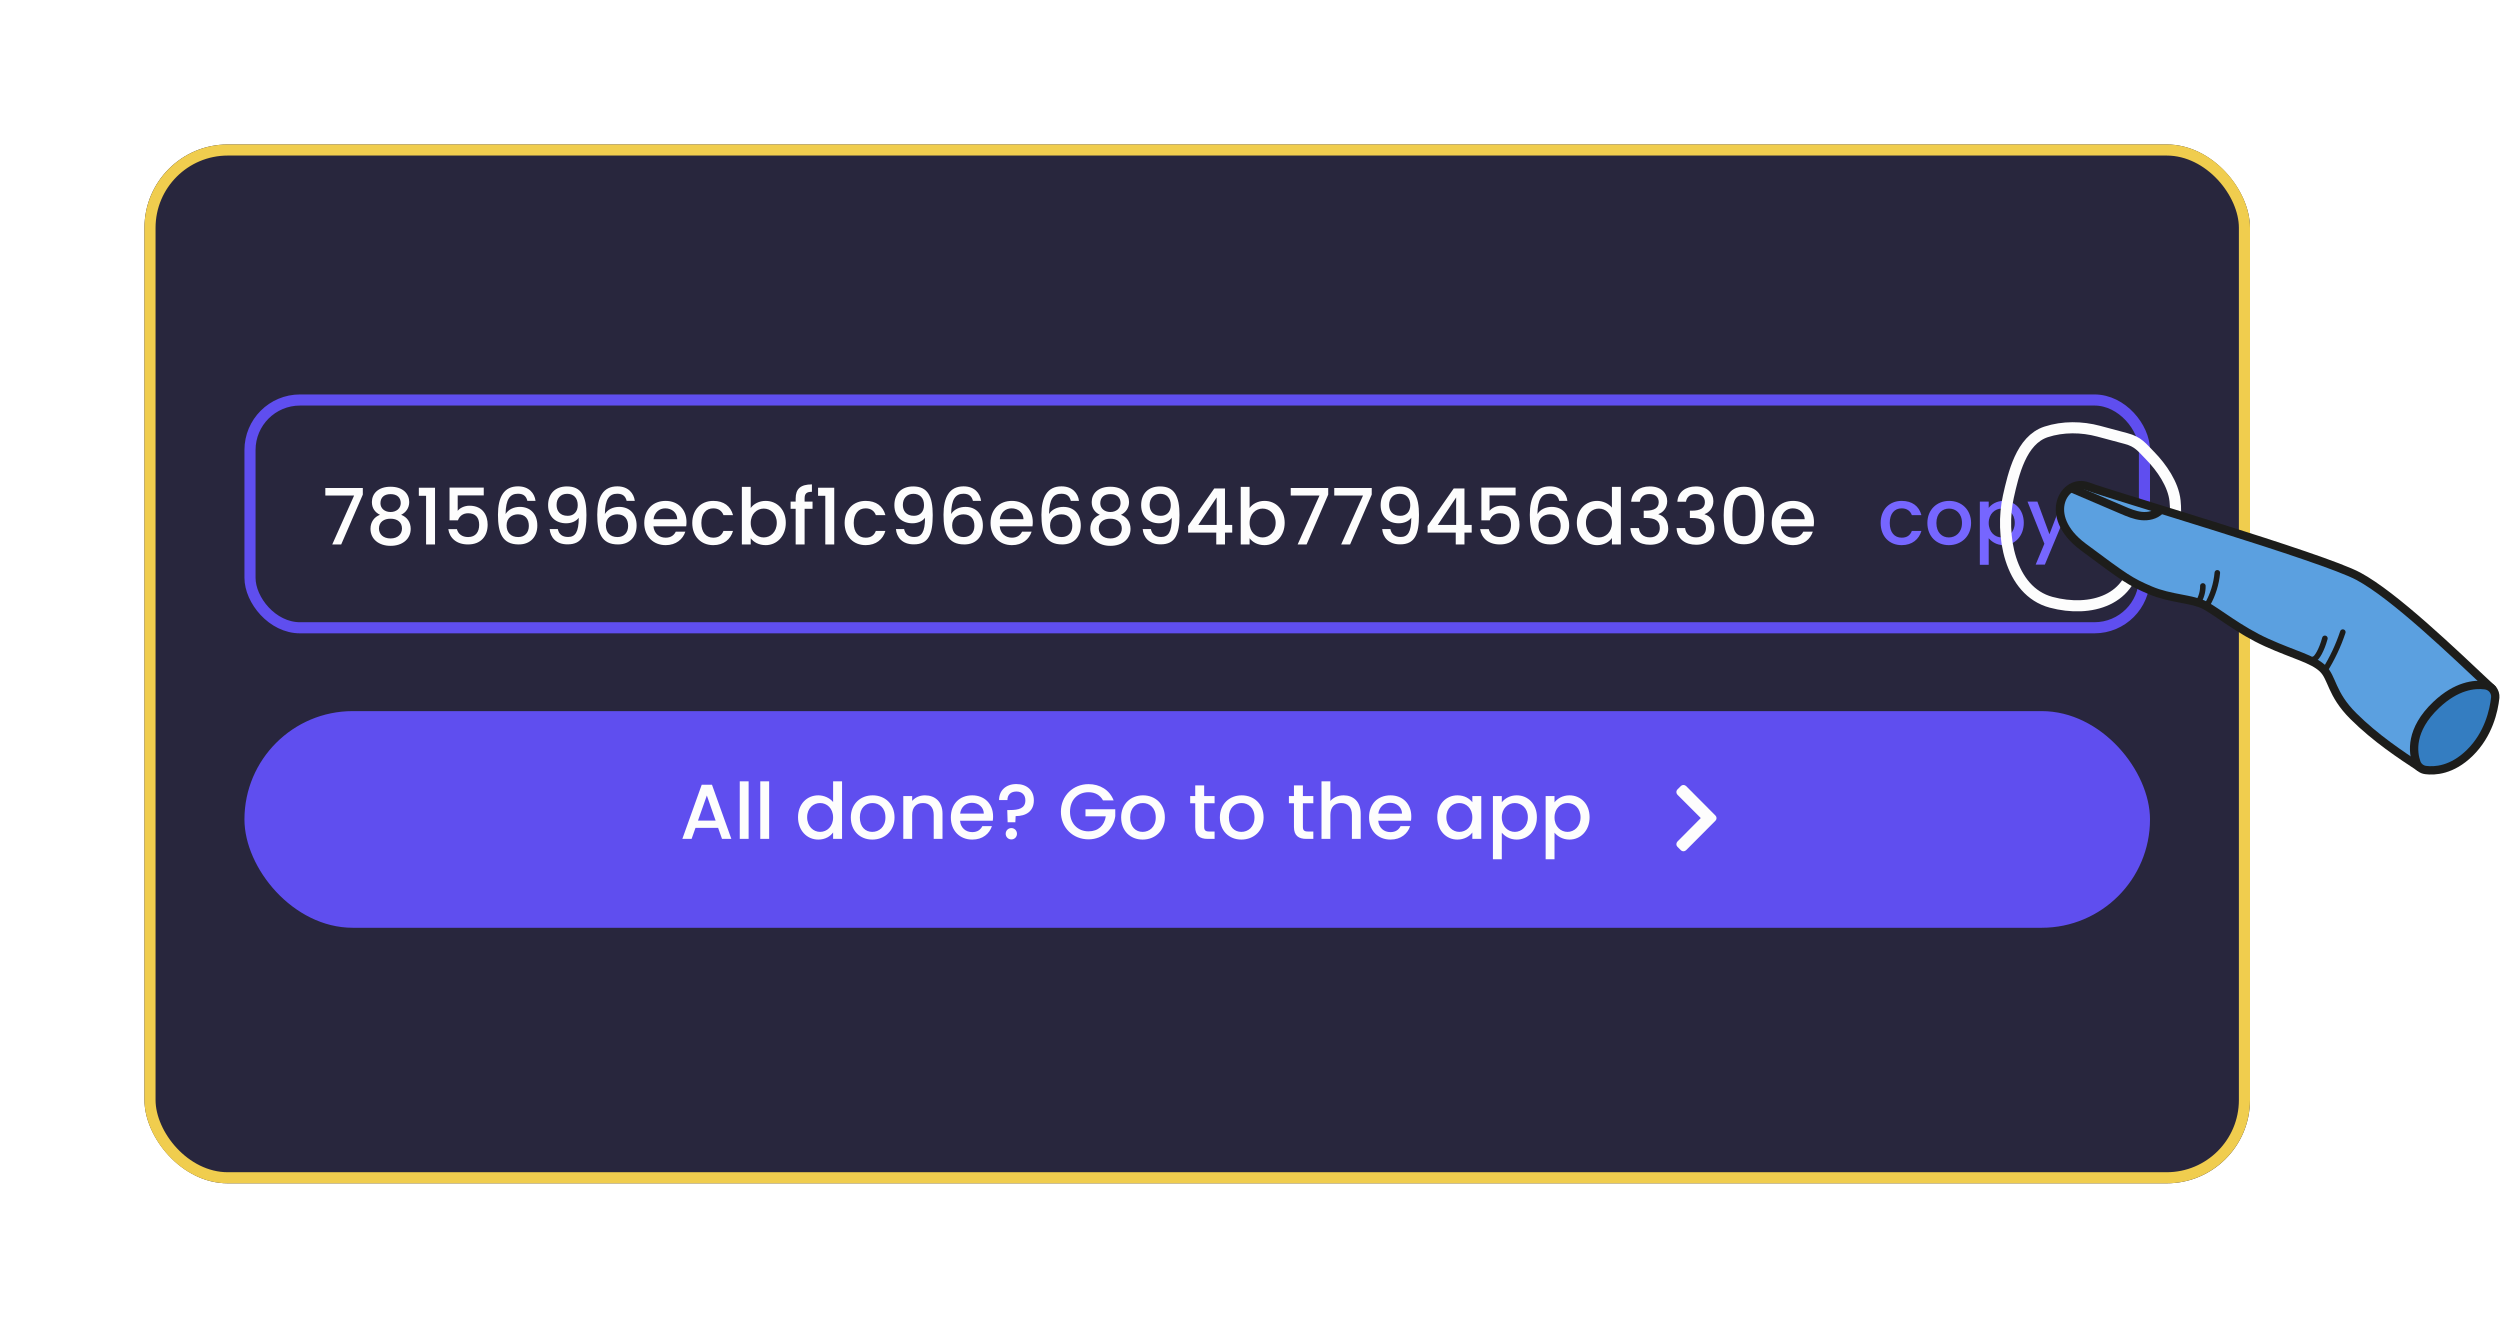 <svg width="450" height="239" viewBox="0 0 450 239" fill="none" xmlns="http://www.w3.org/2000/svg">
<g filter="url(#filter0_d_2002_4330)">
<rect x="26" y="26" width="379" height="187" rx="15" fill="#28263D"/>
<rect x="45" y="72" width="341" height="41" rx="9" fill="#28263D"/>
<path d="M58.56 87.836V89.194H63.74L59.806 98H61.416L65.308 89.026V87.836H58.56ZM68.396 92.666C67.374 93.044 66.688 93.954 66.688 95.186C66.688 97.048 68.2 98.252 70.3 98.252C72.414 98.252 73.926 97.048 73.926 95.186C73.926 93.968 73.24 93.058 72.204 92.666C73.03 92.26 73.66 91.462 73.66 90.37C73.66 88.9 72.554 87.612 70.3 87.612C68.046 87.612 66.94 88.886 66.94 90.37C66.94 91.504 67.528 92.232 68.396 92.666ZM70.3 92.162C69.236 92.162 68.48 91.504 68.48 90.58C68.48 89.502 69.208 88.942 70.3 88.942C71.42 88.942 72.134 89.516 72.134 90.566C72.134 91.49 71.364 92.162 70.3 92.162ZM70.3 93.366C71.504 93.366 72.358 93.982 72.358 95.13C72.358 96.152 71.588 96.922 70.3 96.922C68.998 96.922 68.214 96.166 68.214 95.13C68.214 93.94 69.124 93.366 70.3 93.366ZM76.694 98H78.304V87.794H75.392V89.25H76.694V98ZM80.916 87.766V93.66H82.428C82.694 92.904 83.324 92.386 84.262 92.386C85.592 92.386 86.25 93.142 86.25 94.472C86.25 95.732 85.634 96.67 84.262 96.67C83.184 96.67 82.456 96.11 82.246 95.242H80.692C80.93 96.838 82.148 98 84.248 98C86.614 98 87.776 96.46 87.776 94.43C87.776 92.89 87.006 91.028 84.5 91.028C83.59 91.028 82.764 91.448 82.386 91.952V89.166H87.076V87.766H80.916ZM96.396 90.16C96.228 88.802 95.234 87.542 93.246 87.542C90.698 87.542 89.634 89.474 89.634 92.666C89.634 95.914 90.404 98 93.372 98C95.556 98 96.718 96.53 96.718 94.598C96.718 92.47 95.416 91.238 93.582 91.238C92.518 91.238 91.51 91.686 91.006 92.526C91.048 89.852 91.79 88.872 93.232 88.872C94.24 88.872 94.73 89.334 94.926 90.16H96.396ZM93.232 92.582C94.576 92.582 95.192 93.45 95.192 94.668C95.192 95.872 94.464 96.67 93.288 96.67C91.93 96.67 91.188 95.83 91.188 94.57C91.188 93.212 92.182 92.582 93.232 92.582ZM98.938 95.228C99.064 96.684 100.044 97.986 102.158 97.986C104.832 97.986 105.56 96.152 105.56 92.708C105.56 89.362 104.678 87.556 102.046 87.556C99.904 87.556 98.658 88.9 98.658 90.93C98.658 93.086 100.114 94.192 101.906 94.192C102.83 94.192 103.712 93.842 104.174 93.198C104.174 95.802 103.53 96.656 102.256 96.656C101.192 96.656 100.59 96.138 100.408 95.228H98.938ZM102.186 92.848C100.772 92.848 100.184 91.938 100.184 90.888C100.184 89.712 100.898 88.886 102.088 88.886C103.25 88.886 103.992 89.628 103.992 90.93C103.992 92.078 103.32 92.848 102.186 92.848ZM114.265 90.16C114.097 88.802 113.103 87.542 111.115 87.542C108.567 87.542 107.503 89.474 107.503 92.666C107.503 95.914 108.273 98 111.241 98C113.425 98 114.587 96.53 114.587 94.598C114.587 92.47 113.285 91.238 111.451 91.238C110.387 91.238 109.379 91.686 108.875 92.526C108.917 89.852 109.659 88.872 111.101 88.872C112.109 88.872 112.599 89.334 112.795 90.16H114.265ZM111.101 92.582C112.445 92.582 113.061 93.45 113.061 94.668C113.061 95.872 112.333 96.67 111.157 96.67C109.799 96.67 109.057 95.83 109.057 94.57C109.057 93.212 110.051 92.582 111.101 92.582ZM119.747 91.504C120.937 91.504 121.875 92.26 121.903 93.45H117.633C117.801 92.232 118.669 91.504 119.747 91.504ZM123.359 95.704H121.637C121.343 96.306 120.797 96.782 119.817 96.782C118.641 96.782 117.731 96.012 117.619 94.738H123.513C123.555 94.472 123.569 94.22 123.569 93.954C123.569 91.686 122.015 90.16 119.817 90.16C117.535 90.16 115.967 91.714 115.967 94.136C115.967 96.558 117.605 98.126 119.817 98.126C121.707 98.126 122.925 97.048 123.359 95.704ZM124.608 94.136C124.608 96.558 126.176 98.126 128.388 98.126C130.278 98.126 131.51 97.076 131.944 95.564H130.222C129.928 96.362 129.34 96.782 128.388 96.782C127.1 96.782 126.246 95.83 126.246 94.136C126.246 92.456 127.1 91.504 128.388 91.504C129.34 91.504 129.956 91.98 130.222 92.722H131.944C131.51 91.098 130.278 90.16 128.388 90.16C126.176 90.16 124.608 91.728 124.608 94.136ZM135.13 91.434V87.64H133.534V98H135.13V96.88C135.634 97.552 136.544 98.126 137.818 98.126C139.848 98.126 141.444 96.488 141.444 94.108C141.444 91.728 139.862 90.16 137.818 90.16C136.6 90.16 135.634 90.734 135.13 91.434ZM139.82 94.108C139.82 95.774 138.672 96.74 137.468 96.74C136.278 96.74 135.13 95.802 135.13 94.136C135.13 92.484 136.278 91.546 137.468 91.546C138.672 91.546 139.82 92.442 139.82 94.108ZM143.219 98H144.829V91.588H146.257V90.286H144.829V89.74C144.829 88.858 145.165 88.522 146.145 88.522V87.192C144.129 87.192 143.219 87.962 143.219 89.74V90.286H142.309V91.588H143.219V98ZM148.553 98H150.163V87.794H147.251V89.25H148.553V98ZM152.034 94.136C152.034 96.558 153.602 98.126 155.814 98.126C157.704 98.126 158.936 97.076 159.37 95.564H157.648C157.354 96.362 156.766 96.782 155.814 96.782C154.526 96.782 153.672 95.83 153.672 94.136C153.672 92.456 154.526 91.504 155.814 91.504C156.766 91.504 157.382 91.98 157.648 92.722H159.37C158.936 91.098 157.704 90.16 155.814 90.16C153.602 90.16 152.034 91.728 152.034 94.136ZM161.268 95.228C161.394 96.684 162.374 97.986 164.488 97.986C167.162 97.986 167.89 96.152 167.89 92.708C167.89 89.362 167.008 87.556 164.376 87.556C162.234 87.556 160.988 88.9 160.988 90.93C160.988 93.086 162.444 94.192 164.236 94.192C165.16 94.192 166.042 93.842 166.504 93.198C166.504 95.802 165.86 96.656 164.586 96.656C163.522 96.656 162.92 96.138 162.738 95.228H161.268ZM164.516 92.848C163.102 92.848 162.514 91.938 162.514 90.888C162.514 89.712 163.228 88.886 164.418 88.886C165.58 88.886 166.322 89.628 166.322 90.93C166.322 92.078 165.65 92.848 164.516 92.848ZM176.595 90.16C176.427 88.802 175.433 87.542 173.445 87.542C170.897 87.542 169.833 89.474 169.833 92.666C169.833 95.914 170.603 98 173.571 98C175.755 98 176.917 96.53 176.917 94.598C176.917 92.47 175.615 91.238 173.781 91.238C172.717 91.238 171.709 91.686 171.205 92.526C171.247 89.852 171.989 88.872 173.431 88.872C174.439 88.872 174.929 89.334 175.125 90.16H176.595ZM173.431 92.582C174.775 92.582 175.391 93.45 175.391 94.668C175.391 95.872 174.663 96.67 173.487 96.67C172.129 96.67 171.387 95.83 171.387 94.57C171.387 93.212 172.381 92.582 173.431 92.582ZM182.077 91.504C183.267 91.504 184.205 92.26 184.233 93.45H179.963C180.131 92.232 180.999 91.504 182.077 91.504ZM185.689 95.704H183.967C183.673 96.306 183.127 96.782 182.147 96.782C180.971 96.782 180.061 96.012 179.949 94.738H185.843C185.885 94.472 185.899 94.22 185.899 93.954C185.899 91.686 184.345 90.16 182.147 90.16C179.865 90.16 178.297 91.714 178.297 94.136C178.297 96.558 179.935 98.126 182.147 98.126C184.037 98.126 185.255 97.048 185.689 95.704ZM194.218 90.16C194.05 88.802 193.056 87.542 191.068 87.542C188.52 87.542 187.456 89.474 187.456 92.666C187.456 95.914 188.226 98 191.194 98C193.378 98 194.54 96.53 194.54 94.598C194.54 92.47 193.238 91.238 191.404 91.238C190.34 91.238 189.332 91.686 188.828 92.526C188.87 89.852 189.612 88.872 191.054 88.872C192.062 88.872 192.552 89.334 192.748 90.16H194.218ZM191.054 92.582C192.398 92.582 193.014 93.45 193.014 94.668C193.014 95.872 192.286 96.67 191.11 96.67C189.752 96.67 189.01 95.83 189.01 94.57C189.01 93.212 190.004 92.582 191.054 92.582ZM197.964 92.666C196.942 93.044 196.256 93.954 196.256 95.186C196.256 97.048 197.768 98.252 199.868 98.252C201.982 98.252 203.494 97.048 203.494 95.186C203.494 93.968 202.808 93.058 201.772 92.666C202.598 92.26 203.228 91.462 203.228 90.37C203.228 88.9 202.122 87.612 199.868 87.612C197.614 87.612 196.508 88.886 196.508 90.37C196.508 91.504 197.096 92.232 197.964 92.666ZM199.868 92.162C198.804 92.162 198.048 91.504 198.048 90.58C198.048 89.502 198.776 88.942 199.868 88.942C200.988 88.942 201.702 89.516 201.702 90.566C201.702 91.49 200.932 92.162 199.868 92.162ZM199.868 93.366C201.072 93.366 201.926 93.982 201.926 95.13C201.926 96.152 201.156 96.922 199.868 96.922C198.566 96.922 197.782 96.166 197.782 95.13C197.782 93.94 198.692 93.366 199.868 93.366ZM205.688 95.228C205.814 96.684 206.794 97.986 208.908 97.986C211.582 97.986 212.31 96.152 212.31 92.708C212.31 89.362 211.428 87.556 208.796 87.556C206.654 87.556 205.408 88.9 205.408 90.93C205.408 93.086 206.864 94.192 208.656 94.192C209.58 94.192 210.462 93.842 210.924 93.198C210.924 95.802 210.28 96.656 209.006 96.656C207.942 96.656 207.34 96.138 207.158 95.228H205.688ZM208.936 92.848C207.522 92.848 206.934 91.938 206.934 90.888C206.934 89.712 207.648 88.886 208.838 88.886C210 88.886 210.742 89.628 210.742 90.93C210.742 92.078 210.07 92.848 208.936 92.848ZM218.929 98H220.497V95.872H221.799V94.486H220.497V87.92H218.565L213.861 94.668V95.872H218.929V98ZM215.695 94.486L218.999 89.544V94.486H215.695ZM224.927 91.434V87.64H223.331V98H224.927V96.88C225.431 97.552 226.341 98.126 227.615 98.126C229.645 98.126 231.241 96.488 231.241 94.108C231.241 91.728 229.659 90.16 227.615 90.16C226.397 90.16 225.431 90.734 224.927 91.434ZM229.617 94.108C229.617 95.774 228.469 96.74 227.265 96.74C226.075 96.74 224.927 95.802 224.927 94.136C224.927 92.484 226.075 91.546 227.265 91.546C228.469 91.546 229.617 92.442 229.617 94.108ZM232.33 87.836V89.194H237.51L233.576 98H235.186L239.078 89.026V87.836H232.33ZM240.164 87.836V89.194H245.344L241.41 98H243.02L246.912 89.026V87.836H240.164ZM248.796 95.228C248.922 96.684 249.902 97.986 252.016 97.986C254.69 97.986 255.418 96.152 255.418 92.708C255.418 89.362 254.536 87.556 251.904 87.556C249.762 87.556 248.516 88.9 248.516 90.93C248.516 93.086 249.972 94.192 251.764 94.192C252.688 94.192 253.57 93.842 254.032 93.198C254.032 95.802 253.388 96.656 252.114 96.656C251.05 96.656 250.448 96.138 250.266 95.228H248.796ZM252.044 92.848C250.63 92.848 250.042 91.938 250.042 90.888C250.042 89.712 250.756 88.886 251.946 88.886C253.108 88.886 253.85 89.628 253.85 90.93C253.85 92.078 253.178 92.848 252.044 92.848ZM262.036 98H263.604V95.872H264.906V94.486H263.604V87.92H261.672L256.968 94.668V95.872H262.036V98ZM258.802 94.486L262.106 89.544V94.486H258.802ZM266.649 87.766V93.66H268.161C268.427 92.904 269.057 92.386 269.995 92.386C271.325 92.386 271.983 93.142 271.983 94.472C271.983 95.732 271.367 96.67 269.995 96.67C268.917 96.67 268.189 96.11 267.979 95.242H266.425C266.663 96.838 267.881 98 269.981 98C272.347 98 273.509 96.46 273.509 94.43C273.509 92.89 272.739 91.028 270.233 91.028C269.323 91.028 268.497 91.448 268.119 91.952V89.166H272.809V87.766H266.649ZM282.128 90.16C281.96 88.802 280.966 87.542 278.978 87.542C276.43 87.542 275.366 89.474 275.366 92.666C275.366 95.914 276.136 98 279.104 98C281.288 98 282.45 96.53 282.45 94.598C282.45 92.47 281.148 91.238 279.314 91.238C278.25 91.238 277.242 91.686 276.738 92.526C276.78 89.852 277.522 88.872 278.964 88.872C279.972 88.872 280.462 89.334 280.658 90.16H282.128ZM278.964 92.582C280.308 92.582 280.924 93.45 280.924 94.668C280.924 95.872 280.196 96.67 279.02 96.67C277.662 96.67 276.92 95.83 276.92 94.57C276.92 93.212 277.914 92.582 278.964 92.582ZM283.831 94.108C283.831 96.488 285.441 98.126 287.471 98.126C288.731 98.126 289.655 97.538 290.145 96.838V98H291.755V87.64H290.145V91.364C289.557 90.636 288.493 90.16 287.485 90.16C285.441 90.16 283.831 91.728 283.831 94.108ZM290.145 94.136C290.145 95.802 289.011 96.74 287.807 96.74C286.617 96.74 285.469 95.774 285.469 94.108C285.469 92.442 286.617 91.546 287.807 91.546C289.011 91.546 290.145 92.484 290.145 94.136ZM293.613 90.314H295.167C295.265 89.6 295.783 88.928 296.903 88.928C297.995 88.928 298.569 89.516 298.569 90.398C298.569 91.49 297.687 91.91 296.245 91.924H295.867V93.24H296.231C297.897 93.24 298.765 93.702 298.765 95.046C298.765 95.998 298.177 96.726 296.987 96.726C295.783 96.726 295.083 95.998 295.013 95.046H293.473C293.571 97.048 295.069 98.056 297.001 98.056C299.129 98.056 300.277 96.824 300.277 95.2C300.277 93.786 299.591 92.904 298.527 92.582V92.526C299.325 92.26 300.095 91.434 300.095 90.216C300.095 88.732 298.989 87.556 296.959 87.556C295.097 87.556 293.725 88.55 293.613 90.314ZM301.925 90.314H303.479C303.577 89.6 304.095 88.928 305.215 88.928C306.307 88.928 306.881 89.516 306.881 90.398C306.881 91.49 305.999 91.91 304.557 91.924H304.179V93.24H304.543C306.209 93.24 307.077 93.702 307.077 95.046C307.077 95.998 306.489 96.726 305.299 96.726C304.095 96.726 303.395 95.998 303.325 95.046H301.785C301.883 97.048 303.381 98.056 305.313 98.056C307.441 98.056 308.589 96.824 308.589 95.2C308.589 93.786 307.903 92.904 306.839 92.582V92.526C307.637 92.26 308.407 91.434 308.407 90.216C308.407 88.732 307.301 87.556 305.271 87.556C303.409 87.556 302.037 88.55 301.925 90.314ZM310.266 92.764C310.266 95.732 311.05 97.972 313.906 97.972C316.762 97.972 317.546 95.732 317.546 92.764C317.546 89.852 316.762 87.612 313.906 87.612C311.05 87.612 310.266 89.852 310.266 92.764ZM315.978 92.764C315.978 94.766 315.768 96.516 313.906 96.516C312.044 96.516 311.834 94.766 311.834 92.764C311.834 90.86 312.044 89.068 313.906 89.068C315.768 89.068 315.978 90.86 315.978 92.764ZM322.693 91.504C323.883 91.504 324.821 92.26 324.849 93.45H320.579C320.747 92.232 321.615 91.504 322.693 91.504ZM326.305 95.704H324.583C324.289 96.306 323.743 96.782 322.763 96.782C321.587 96.782 320.677 96.012 320.565 94.738H326.459C326.501 94.472 326.515 94.22 326.515 93.954C326.515 91.686 324.961 90.16 322.763 90.16C320.481 90.16 318.913 91.714 318.913 94.136C318.913 96.558 320.551 98.126 322.763 98.126C324.653 98.126 325.871 97.048 326.305 95.704Z" fill="#FDFDFD"/>
<path d="M338.518 94.136C338.518 96.558 340.086 98.126 342.298 98.126C344.188 98.126 345.42 97.076 345.854 95.564H344.132C343.838 96.362 343.25 96.782 342.298 96.782C341.01 96.782 340.156 95.83 340.156 94.136C340.156 92.456 341.01 91.504 342.298 91.504C343.25 91.504 343.866 91.98 344.132 92.722H345.854C345.42 91.098 344.188 90.16 342.298 90.16C340.086 90.16 338.518 91.728 338.518 94.136ZM354.795 94.136C354.795 91.714 353.059 90.16 350.861 90.16C348.663 90.16 346.927 91.714 346.927 94.136C346.927 96.558 348.593 98.126 350.791 98.126C353.003 98.126 354.795 96.558 354.795 94.136ZM348.551 94.136C348.551 92.386 349.629 91.546 350.833 91.546C352.023 91.546 353.157 92.386 353.157 94.136C353.157 95.886 351.981 96.74 350.791 96.74C349.587 96.74 348.551 95.886 348.551 94.136ZM357.968 91.42V90.286H356.372V101.668H357.968V96.88C358.472 97.482 359.382 98.126 360.656 98.126C362.686 98.126 364.282 96.488 364.282 94.108C364.282 91.728 362.686 90.16 360.656 90.16C359.396 90.16 358.458 90.776 357.968 91.42ZM362.658 94.108C362.658 95.774 361.51 96.74 360.306 96.74C359.116 96.74 357.968 95.802 357.968 94.136C357.968 92.484 359.116 91.546 360.306 91.546C361.51 91.546 362.658 92.442 362.658 94.108ZM368.899 96.166L366.729 90.286H364.951L367.989 97.874L366.421 101.626H368.073L372.805 90.286H371.153L368.899 96.166Z" fill="#7666FF"/>
<rect x="45" y="72" width="341" height="41" rx="9" stroke="#5F4EEF" stroke-width="2"/>
<rect x="44" y="128" width="343" height="39" rx="19.5" fill="#5F4EEF"/>
<path d="M129.962 151H131.642L128.156 141.256H126.308L122.822 151H124.488L125.188 149.012H129.262L129.962 151ZM128.814 147.71H125.636L127.232 143.188L128.814 147.71ZM133.157 151H134.753V140.64H133.157V151ZM136.849 151H138.445V140.64H136.849V151ZM143.645 147.108C143.645 149.488 145.255 151.126 147.285 151.126C148.545 151.126 149.469 150.538 149.959 149.838V151H151.569V140.64H149.959V144.364C149.371 143.636 148.307 143.16 147.299 143.16C145.255 143.16 143.645 144.728 143.645 147.108ZM149.959 147.136C149.959 148.802 148.825 149.74 147.621 149.74C146.431 149.74 145.283 148.774 145.283 147.108C145.283 145.442 146.431 144.546 147.621 144.546C148.825 144.546 149.959 145.484 149.959 147.136ZM161.015 147.136C161.015 144.714 159.279 143.16 157.081 143.16C154.883 143.16 153.147 144.714 153.147 147.136C153.147 149.558 154.813 151.126 157.011 151.126C159.223 151.126 161.015 149.558 161.015 147.136ZM154.771 147.136C154.771 145.386 155.849 144.546 157.053 144.546C158.243 144.546 159.377 145.386 159.377 147.136C159.377 148.886 158.201 149.74 157.011 149.74C155.807 149.74 154.771 148.886 154.771 147.136ZM168.067 151H169.649V146.45C169.649 144.294 168.291 143.16 166.485 143.16C165.561 143.16 164.707 143.538 164.189 144.168V143.286H162.593V151H164.189V146.688C164.189 145.274 164.959 144.546 166.135 144.546C167.297 144.546 168.067 145.274 168.067 146.688V151ZM174.933 144.504C176.123 144.504 177.061 145.26 177.089 146.45H172.819C172.987 145.232 173.855 144.504 174.933 144.504ZM178.545 148.704H176.823C176.529 149.306 175.983 149.782 175.003 149.782C173.827 149.782 172.917 149.012 172.805 147.738H178.699C178.741 147.472 178.755 147.22 178.755 146.954C178.755 144.686 177.201 143.16 175.003 143.16C172.721 143.16 171.153 144.714 171.153 147.136C171.153 149.558 172.791 151.126 175.003 151.126C176.893 151.126 178.111 150.048 178.545 148.704ZM179.835 144.014H181.333C181.333 143.034 181.963 142.474 182.957 142.474C183.965 142.474 184.567 143.076 184.567 144.056C184.567 145.526 183.349 145.806 181.767 145.806H181.305L181.375 148.004H182.761L182.817 146.898C184.693 146.898 186.093 146.03 186.093 144.056C186.093 142.236 184.819 141.13 182.943 141.13C181.039 141.13 179.821 142.32 179.835 144.014ZM183.055 150.076C183.055 149.502 182.607 149.054 182.047 149.054C181.473 149.054 181.025 149.502 181.025 150.076C181.025 150.65 181.473 151.098 182.047 151.098C182.607 151.098 183.055 150.65 183.055 150.076ZM195.933 141.144C193.189 141.144 190.963 143.202 190.963 146.114C190.963 149.04 193.189 151.084 195.933 151.084C198.551 151.084 200.455 149.166 200.749 146.912V145.666H195.387V146.94H199.041C198.803 148.578 197.697 149.642 195.933 149.642C194.001 149.642 192.601 148.256 192.601 146.114C192.601 143.972 194.001 142.6 195.933 142.6C197.095 142.6 198.019 143.09 198.537 144.07H200.455C199.713 142.166 197.963 141.144 195.933 141.144ZM209.673 147.136C209.673 144.714 207.937 143.16 205.739 143.16C203.541 143.16 201.805 144.714 201.805 147.136C201.805 149.558 203.471 151.126 205.669 151.126C207.881 151.126 209.673 149.558 209.673 147.136ZM203.429 147.136C203.429 145.386 204.507 144.546 205.711 144.546C206.901 144.546 208.035 145.386 208.035 147.136C208.035 148.886 206.859 149.74 205.669 149.74C204.465 149.74 203.429 148.886 203.429 147.136ZM215.14 148.858C215.14 150.426 215.994 151 217.366 151H218.626V149.67H217.646C216.974 149.67 216.75 149.432 216.75 148.858V144.588H218.626V143.286H216.75V141.368H215.14V143.286H214.23V144.588H215.14V148.858ZM227.447 147.136C227.447 144.714 225.711 143.16 223.513 143.16C221.315 143.16 219.579 144.714 219.579 147.136C219.579 149.558 221.245 151.126 223.443 151.126C225.655 151.126 227.447 149.558 227.447 147.136ZM221.203 147.136C221.203 145.386 222.281 144.546 223.485 144.546C224.675 144.546 225.809 145.386 225.809 147.136C225.809 148.886 224.633 149.74 223.443 149.74C222.239 149.74 221.203 148.886 221.203 147.136ZM232.913 148.858C232.913 150.426 233.767 151 235.139 151H236.399V149.67H235.419C234.747 149.67 234.523 149.432 234.523 148.858V144.588H236.399V143.286H234.523V141.368H232.913V143.286H232.003V144.588H232.913V148.858ZM237.87 151H239.466V146.688C239.466 145.274 240.236 144.546 241.412 144.546C242.574 144.546 243.344 145.274 243.344 146.688V151H244.926V146.45C244.926 144.294 243.582 143.16 241.86 143.16C240.866 143.16 239.998 143.538 239.466 144.182V140.64H237.87V151ZM250.21 144.504C251.4 144.504 252.338 145.26 252.366 146.45H248.096C248.264 145.232 249.132 144.504 250.21 144.504ZM253.822 148.704H252.1C251.806 149.306 251.26 149.782 250.28 149.782C249.104 149.782 248.194 149.012 248.082 147.738H253.976C254.018 147.472 254.032 147.22 254.032 146.954C254.032 144.686 252.478 143.16 250.28 143.16C247.998 143.16 246.43 144.714 246.43 147.136C246.43 149.558 248.068 151.126 250.28 151.126C252.17 151.126 253.388 150.048 253.822 148.704ZM258.707 147.108C258.707 149.488 260.317 151.126 262.319 151.126C263.607 151.126 264.531 150.51 265.021 149.852V151H266.631V143.286H265.021V144.406C264.545 143.776 263.649 143.16 262.347 143.16C260.317 143.16 258.707 144.728 258.707 147.108ZM265.021 147.136C265.021 148.802 263.887 149.74 262.683 149.74C261.493 149.74 260.345 148.774 260.345 147.108C260.345 145.442 261.493 144.546 262.683 144.546C263.887 144.546 265.021 145.484 265.021 147.136ZM270.324 144.42V143.286H268.728V154.668H270.324V149.88C270.828 150.482 271.738 151.126 273.012 151.126C275.042 151.126 276.638 149.488 276.638 147.108C276.638 144.728 275.042 143.16 273.012 143.16C271.752 143.16 270.814 143.776 270.324 144.42ZM275.014 147.108C275.014 148.774 273.866 149.74 272.662 149.74C271.472 149.74 270.324 148.802 270.324 147.136C270.324 145.484 271.472 144.546 272.662 144.546C273.866 144.546 275.014 145.442 275.014 147.108ZM279.812 144.42V143.286H278.216V154.668H279.812V149.88C280.316 150.482 281.226 151.126 282.5 151.126C284.53 151.126 286.126 149.488 286.126 147.108C286.126 144.728 284.53 143.16 282.5 143.16C281.24 143.16 280.302 143.776 279.812 144.42ZM284.502 147.108C284.502 148.774 283.354 149.74 282.15 149.74C280.96 149.74 279.812 148.802 279.812 147.136C279.812 145.484 280.96 144.546 282.15 144.546C283.354 144.546 284.502 145.442 284.502 147.108Z" fill="#FDFDFD"/>
<path d="M308.793 147.715C309.039 147.469 309.039 147.059 308.793 146.812L303.488 141.48C303.215 141.234 302.805 141.234 302.559 141.48L301.93 142.109C301.684 142.355 301.684 142.766 301.93 143.039L306.141 147.25L301.93 151.488C301.684 151.762 301.684 152.172 301.93 152.418L302.559 153.047C302.805 153.293 303.215 153.293 303.488 153.047L308.793 147.715Z" fill="#FDFDFD"/>
<rect x="27" y="27" width="377" height="185" rx="14" stroke="#F0CD4E" stroke-width="2"/>
</g>
<path d="M384.424 99.826C384.031 108.061 376.313 110.317 369.21 108.413C361.651 106.388 360.001 96.092 361.506 89.396L361.508 89.386C362.415 85.348 363.795 79.205 368.306 77.738C371.332 76.753 374.706 76.797 377.757 77.615L382.691 78.937C384.89 79.526 385.491 80.464 387.052 82.057C389.064 84.111 391.205 87.178 391.51 90.151C391.757 92.553 391.556 96.043 390.134 97.998C388.551 100.173 386.003 101.504 384.267 103.461" stroke="#FDFDFD" stroke-width="2" stroke-linecap="round"/>
<path d="M448.608 124.012C441.456 117.288 430.994 107.225 424.532 103.741C418.07 100.257 379.975 89.145 375.817 87.555C371.659 85.965 367.371 92.778 374.975 98.445C382.579 104.111 383.465 104.723 387.07 106.262C390.674 107.801 394.611 107.754 396.864 108.948C399.117 110.142 403.117 113.462 408.045 115.679C412.972 117.896 416.238 118.606 418.051 120.3C419.864 121.995 419.557 124.864 423.598 128.893C427.64 132.922 432.304 135.979 435.431 138.038L448.608 124.012Z" fill="#5BA0E0" stroke="#1D1D1B" stroke-width="1.5" stroke-linecap="round" stroke-linejoin="round"/>
<path d="M444.541 135.536C441.336 138.668 438.237 138.817 436.614 138.605C436.245 138.558 435.896 138.41 435.605 138.178C435.314 137.945 435.093 137.637 434.965 137.287C434.317 135.447 433.744 131.393 438.538 126.857C442.171 123.42 445.396 123.094 447.332 123.347C447.864 123.408 448.35 123.673 448.689 124.087C449.027 124.502 449.191 125.031 449.146 125.564C448.893 127.886 447.956 132.194 444.541 135.536Z" fill="#347DC1" stroke="#1D1D1B" stroke-width="1.5" stroke-linecap="round" stroke-linejoin="round"/>
<path d="M372.902 87.903L382.032 91.803C383.136 92.275 384.263 92.753 385.459 92.88C386.655 93.006 387.956 92.734 388.804 91.879" stroke="#1D1D1B" stroke-width="1.5" stroke-linecap="round" stroke-linejoin="round"/>
<path d="M418.446 120.702C419.805 118.534 420.9 116.211 421.706 113.782" stroke="#1D1D1B" stroke-linecap="round" stroke-linejoin="round"/>
<path d="M416.503 118.625C417.013 118.578 417.927 116.953 418.481 114.904" stroke="#1D1D1B" stroke-linecap="round" stroke-linejoin="round"/>
<path d="M397.339 108.809C398.329 107.056 398.936 105.113 399.117 103.107" stroke="#1D1D1B" stroke-linecap="round" stroke-linejoin="round"/>
<path d="M395.712 108.359C396.251 107.493 396.53 106.49 396.516 105.47" stroke="#1D1D1B" stroke-linecap="round" stroke-linejoin="round"/>
<defs>
<filter id="filter0_d_2002_4330" x="0" y="0" width="431" height="239" filterUnits="userSpaceOnUse" color-interpolation-filters="sRGB">
<feFlood flood-opacity="0" result="BackgroundImageFix"/>
<feColorMatrix in="SourceAlpha" type="matrix" values="0 0 0 0 0 0 0 0 0 0 0 0 0 0 0 0 0 0 127 0" result="hardAlpha"/>
<feOffset/>
<feGaussianBlur stdDeviation="13"/>
<feComposite in2="hardAlpha" operator="out"/>
<feColorMatrix type="matrix" values="0 0 0 0 0.942 0 0 0 0 0.803 0 0 0 0 0.306 0 0 0 1 0"/>
<feBlend mode="normal" in2="BackgroundImageFix" result="effect1_dropShadow_2002_4330"/>
<feBlend mode="normal" in="SourceGraphic" in2="effect1_dropShadow_2002_4330" result="shape"/>
</filter>
</defs>
</svg>
